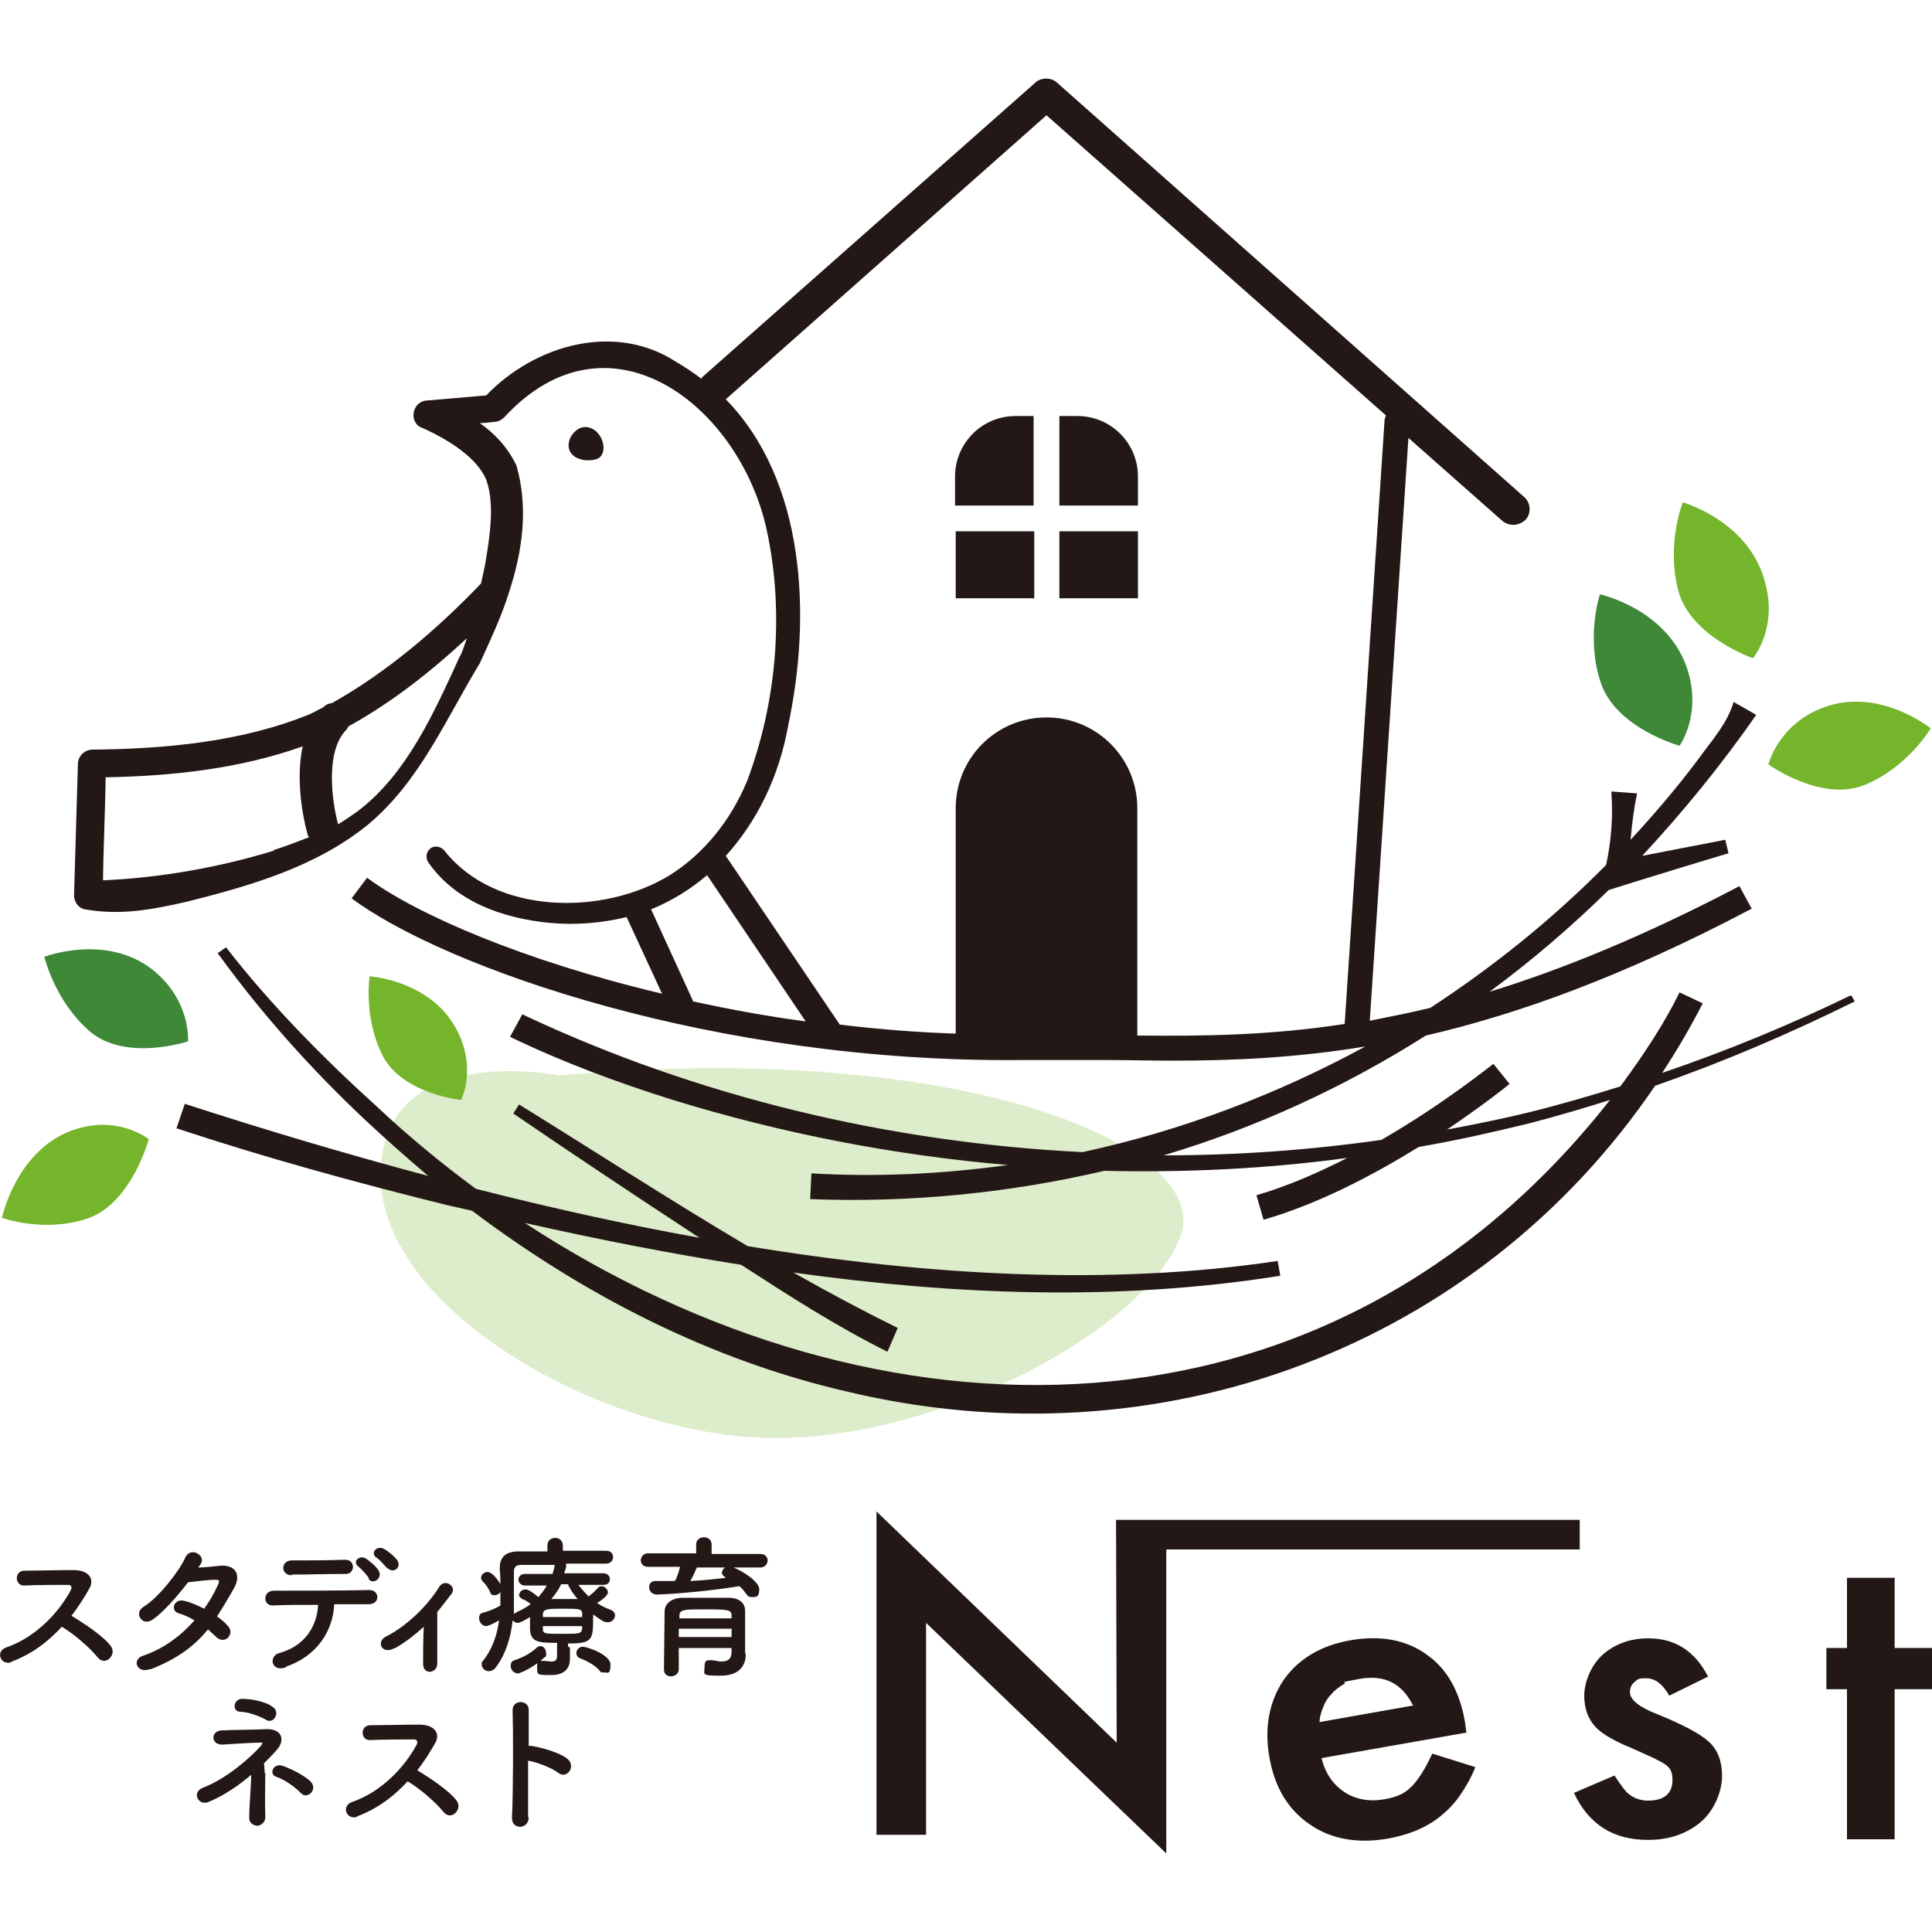<?xml version="1.0" encoding="UTF-8"?>
<svg id="_レイヤー_1" data-name="レイヤー_1" xmlns="http://www.w3.org/2000/svg" version="1.1" viewBox="0 0 300 300">
  <!-- Generator: Adobe Illustrator 29.0.0, SVG Export Plug-In . SVG Version: 2.1.0 Build 186)  -->
  <defs>
    <style>
      .st0 {
        fill: #3e8838;
      }

      .st1 {
        fill: #231815;
      }

      .st2 {
        fill: #74b52b;
      }

      .st3 {
        fill: #ddecca;
      }
    </style>
  </defs>
  <g>
    <g>
      <path class="st1" d="M41.2,275.2c0,1.8-.1,4.7,0,6.9,0,.9-.6,1.3-1.2,1.4-.6,0-1.3-.4-1.3-1.2,0-2.2.3-4.8.3-6.7-2,1.7-4.2,3.2-6.6,4.2-1.6.7-2.7-1.5-.9-2.2,3.7-1.4,7.4-4.7,9-6.5.3-.4.4-.6-.2-.5-1.3,0-4.2.2-5.8.3-1.8,0-1.8-2.1-.1-2.2,1.6-.1,5.3-.1,7.1-.2,2.3,0,2.8,1.7,1.5,3.2-.6.7-1.3,1.4-2,2.1,0,.3.1.8.1,1.6ZM41.2,267c-.8-.5-2.8-1.2-3.9-1.2-1.3,0-1.1-2.1.4-2,1.3,0,3.6.4,4.7,1.3.6.4.6,1.1.3,1.6-.3.5-.9.7-1.5.3ZM46.7,278.4c-1-1-2.4-2-3.8-2.5-1.2-.4-.5-2.2,1-1.7,1.4.5,3.4,1.5,4.4,2.5.5.6.4,1.2,0,1.7-.4.4-1.1.6-1.6,0Z"/>
      <path class="st1" d="M55.5,282.1c-1.7.6-2.6-1.7-.8-2.3,4.4-1.5,8.1-5.3,10-8.9.2-.4.1-.8-.4-.8-1.5,0-4.8,0-6.9.1-1.4,0-1.5-2.2,0-2.3,1.7,0,5.3-.1,7.7-.1s3.4,1.4,2.4,3c-.8,1.4-1.7,2.8-2.7,4.1,2,1.2,5,3.2,6.1,4.7,1,1.3-.8,3.2-2,1.8-1.2-1.5-3.6-3.6-5.6-4.8-2.1,2.3-4.7,4.3-8,5.5Z"/>
      <path class="st1" d="M82.1,282.2c0,1.9-2.7,2-2.6,0,.2-3.9.2-13.3.1-16.7,0-1.6,2.5-1.6,2.5,0,0,1.2,0,3.3,0,5.6.1,0,.3,0,.4,0,1.3.2,4.5,1,5.7,2.1,1.2,1.1-.1,3.1-1.5,2.1-1-.8-3.4-1.7-4.7-1.9,0,3.3,0,6.7,0,8.7Z"/>
    </g>
    <g>
      <path class="st1" d="M1.8,258.1c-1.7.6-2.6-1.7-.8-2.3,4.4-1.5,8.1-5.3,10-8.9.2-.4.1-.8-.4-.8-1.5,0-4.8,0-6.9.1-1.4,0-1.5-2.2,0-2.3,1.7,0,5.3-.1,7.7-.1s3.4,1.4,2.4,3c-.8,1.4-1.7,2.8-2.7,4.1,2,1.2,5,3.2,6.1,4.7,1,1.3-.8,3.2-2,1.8-1.2-1.5-3.6-3.6-5.6-4.8-2.1,2.3-4.7,4.3-8,5.5Z"/>
      <path class="st1" d="M23.2,259.2c-1.9.7-2.8-1.5-1-2.1,3.3-1.1,6-3.2,8-5.5-.9-.5-1.7-.9-2.5-1.1-1.3-.4-.7-2.4,1-1.9.9.2,2,.7,3,1.2.8-1.1,1.5-2.3,2-3.4.5-1,.4-1.1-.3-1.1-1,0-3.4.3-4.2.4-1.7,2.2-3.9,4.7-5.5,5.8-1.6,1.1-3-1-1.4-2,2.3-1.4,5.5-5.5,6.4-7.5.8-2,3.3-.5,2.5.8-.1.2-.3.4-.4.6,1.2,0,2.5-.2,3.6-.3,2.5,0,2.9,1.7,2,3.4-.9,1.6-1.8,3.1-2.7,4.5.7.5,1.3,1,1.7,1.5.6.6.4,1.4,0,1.8s-1.1.5-1.7,0c-.4-.4-.9-.8-1.4-1.3-2.1,2.6-4.8,4.6-8.9,6.2Z"/>
      <path class="st1" d="M44.4,258.9c-2.3.8-2.7-1.7-1.1-2.2,3.8-1,5.9-3.9,6.1-7.5-2.7,0-5.3,0-7,.1-.8,0-1.2-.5-1.2-1.1s.4-1.2,1.4-1.2c3.4,0,10.9,0,14.8-.1.8,0,1.2.6,1.2,1.1,0,.6-.5,1.1-1.3,1.1-1.3,0-3.3,0-5.4,0-.2,4.3-2.8,8.1-7.5,9.7ZM45.3,244.6c-1.8,0-1.7-2.3,0-2.3,3,0,5.1,0,8.3-.1.8,0,1.2.5,1.2,1.1s-.4,1.1-1.1,1.1c-3.3,0-5.8.1-8.4.1ZM57.3,245.1c-.2-.4-1.2-1.5-1.6-1.8-1.1-.8.1-1.9,1.1-1.3.6.4,1.6,1.2,2,1.9.7,1.2-1,2.3-1.6,1.2ZM60.2,243.6c-.4-.4-1.2-1.4-1.7-1.7-1.1-.7,0-2,1.1-1.4.6.3,1.7,1.2,2.1,1.8.7,1.1-.6,2.1-1.5,1.2Z"/>
      <path class="st1" d="M61.3,255.9c-.9.5-1.6.4-2-.1-.3-.5-.2-1.2.5-1.6,3.2-1.6,6.5-4.7,8.4-7.8.9-1.4,2.8,0,1.9,1.1-.8,1-1.5,2-2.2,2.8,0,1.8,0,6.3,0,8,0,.8-.5,1.2-1.1,1.3-.6,0-1.1-.4-1.1-1.2,0-1.3,0-3.8.1-5.8-1.3,1.2-2.7,2.3-4.4,3.3Z"/>
      <path class="st1" d="M88.5,255.8c0,.5,0,1.2,0,1.8,0,1.3-.7,2.5-2.9,2.5s-2.2,0-2.2-1.2.3-1,.8-1,.1,0,.2,0c.5,0,.9.1,1.2.1.6,0,.9-.2.9-.9v-2c-2.9,0-4.1-.1-4.2-2.1v-1.9c-.5.3-1.5.9-1.9.9s-.6-.2-.8-.4c-.3,2.8-1.1,5.3-2.6,7.3-.3.4-.7.6-1.1.6-.6,0-1.1-.5-1.1-1s0-.4.2-.6c1.5-1.9,2.2-4.1,2.5-6.3-1,.6-1.8.9-2,.9-.6,0-1.1-.6-1.1-1.2s.2-.8.7-.9c1-.3,1.8-.6,2.6-1.1,0-.5,0-1,0-1.5v-.6c-.2.3-.5.5-.9.5s-.6-.1-.7-.5c-.3-.7-.8-1.3-1.1-1.6-.2-.2-.3-.4-.3-.6,0-.5.5-.9,1-.9.8,0,1.8,1.5,2,1.9,0-.7,0-1.5-.1-2.2v-.3c0-1.8,1-2.6,3-2.6,1.2,0,2.8,0,4.4,0v-.9c0-.8.6-1.2,1.2-1.2s1.2.4,1.2,1.2v.8c2.5,0,4.9,0,6.7,0,.8,0,1.1.5,1.1,1s-.4,1-1.1,1h0c-1.7,0-3.9,0-6.2,0,0,.1,0,.2,0,.4s0,.1,0,.2l-.3.9h6.1c.6,0,1,.4,1,.9s-.3.9-1,.9h-3.9c.5.6,1,1.2,1.6,1.8.5-.4,1.1-.9,1.4-1.3.2-.2.4-.3.6-.3.5,0,1,.5,1,1s-1.4,1.5-1.7,1.6c.7.5,1.4.8,2.2,1.1.4.2.6.5.6.8,0,.5-.4,1.1-1.1,1.1s-1-.3-2.3-1.2v.7c0,3.3-.2,3.8-3.9,3.8v.5ZM80.3,259.8c-.6,0-1-.6-1-1.1s.2-.8.6-.9c1.4-.5,2.4-1,3.5-2,.2-.1.3-.2.5-.2.5,0,.9.5.9,1.1s0,.5-.3.7c-1.6,1.5-3.8,2.5-4.3,2.5ZM81.5,246.2h0c-.6,0-1-.5-1-.9s.3-.9,1-.9h4.3c.1-.4.2-.7.3-1.1,0-.1,0-.2,0-.3-2,0-3.9,0-5.2,0-.8,0-1.1.4-1.1,1h0c0,1.3,0,2.5,0,3.7s0,1.9,0,2.9c0,0,.2-.1.3-.2.9-.4,1.6-.8,2.3-1.3-.4-.4-.8-.6-1.3-.8-.3-.2-.5-.4-.5-.6,0-.5.5-.9,1-.9s1.3.6,2,1.2c.5-.6,1-1.2,1.3-1.8h-3.6ZM90.4,250.6c0-.8-.5-.8-2.9-.8s-3.2,0-3.2.9v.4h6.1v-.5ZM90.4,252.5h-6.1v.5c0,.7.4.7,3,.7s3,0,3.1-.8v-.5ZM87.1,246.1c-.4.8-.9,1.5-1.5,2.2.5,0,1.1,0,1.7,0s1.6,0,2.4,0c-.6-.7-1.2-1.5-1.5-2.3h-1.1ZM93.1,259.4c-.8-.9-2-1.5-3-1.9-.4-.1-.6-.5-.6-.8,0-.5.4-1,1-1s4.3,1.2,4.3,2.8-.5,1.2-1,1.2-.5,0-.7-.3Z"/>
      <path class="st1" d="M113.9,243.4c1.5.6,4,2.2,4,3.4s-.5,1.2-1.1,1.2-.7-.2-1-.6c-.3-.4-.6-.8-1-1.1-6.1,1-12.1,1.3-12.8,1.3s-1.2-.5-1.2-1.1.3-1,1-1,2,0,3,0c.3-.5.6-1.4.8-2.2h-5c-.7,0-1.1-.5-1.1-1s.4-1.1,1.1-1.1h7.5s0-1.4,0-1.4c0-.7.6-1.1,1.2-1.1s1.2.4,1.2,1.1v1.5h7.6c.7,0,1.1.5,1.1,1s-.4,1.1-1.1,1.1h-4.3ZM115.8,256.9h0c0,1.5-.8,3.3-3.9,3.3s-2.5-.2-2.5-1.3.3-1.1.9-1.1.1,0,.2,0c.5,0,1,.2,1.5.2.9,0,1.6-.3,1.6-1.5,0-.2,0-.4,0-.6h-8.2v3.3c0,.7-.6,1.1-1.2,1.1s-1.1-.3-1.1-1.1.1-8.6.1-9c0-.9.7-2,2.7-2.1,1.1,0,2.5,0,3.9,0s2.3,0,3.3,0c1.9,0,2.6,1,2.6,2,0,1.1,0,3.2,0,4.1v2.5ZM113.6,252.9h-8.2c0,.4,0,.9,0,1.3h8.2v-1.3ZM113.6,250.9c0-.9-.4-1-3.9-1s-4.2,0-4.2,1v.4h8.1v-.4ZM108.2,243.4c-.2.5-.6,1.4-1,2.1,1.9-.1,3.8-.3,5.6-.5,0,0-.2,0-.2-.1-.3-.2-.5-.4-.5-.7s.2-.6.5-.8h-4.4Z"/>
    </g>
  </g>
  <g>
    <path class="st3" d="M86.9,167s-27.8-5.6-27.8,15.5,35.1,40.8,61.3,40.8,57-16.9,62.8-31c5.8-14.1-33.6-31-96.4-25.3Z"/>
    <path class="st2" d="M261.3,78s-2.6,6.5-.7,13.7c1.9,7.2,11.6,10.5,11.6,10.5,0,0,4.1-4.8,1.7-12.4-2.7-9-12.6-11.8-12.6-11.8Z"/>
    <path class="st0" d="M248.4,92.4s-2.2,6.7.2,13.7c2.4,7,12.2,9.7,12.2,9.7,0,0,3.7-5.1,1-12.5-3.3-8.8-13.3-11-13.3-11Z"/>
    <path class="st2" d="M299.8,113.1s-3.6,6.1-10.3,8.8c-6.7,2.7-14.9-3.2-14.9-3.2,0,0,1.5-6.3,8.7-8.9,8.6-3.1,16.5,3.3,16.5,3.3Z"/>
    <path class="st2" d="M.3,189.1s6.5,2.4,13.3.1c6.8-2.3,9.5-12.3,9.5-12.3,0,0-4.9-4-12.1-1.3-8.5,3.2-10.7,13.5-10.7,13.5Z"/>
    <path class="st0" d="M6.9,148.6s1.6,6.9,7.1,11.6c5.6,4.7,15.2,1.5,15.2,1.5,0,0,.5-6.4-5.6-11.2-7.3-5.6-16.8-1.9-16.8-1.9Z"/>
    <path class="st2" d="M57.4,151.6s-1,6.3,2,12.3c3.1,6,12.2,6.9,12.2,6.9,0,0,2.6-5.1-.9-11.3-4.2-7.4-13.4-7.9-13.4-7.9Z"/>
    <path class="st1" d="M88.4,68.4c.2-.8,1.5-2.7,3.4-1.9,2,.8,2.7,4.2.8,4.8-2,.6-4.9-.3-4.2-2.9Z"/>
    <path class="st1" d="M287.3,154.6c-9.5,4.6-19.2,8.6-29.2,12,2.3-3.5,4.4-7.1,6.3-10.8l-3.6-1.7c-2.4,4.9-5.6,9.7-8.9,14.2-.1.1-.2.3-.3.4-4.8,1.5-9.6,2.9-14.5,4.1-4.1,1-8.2,1.8-12.4,2.6,5.6-3.8,9.4-6.8,9.7-7.1l-2.5-3.1c-.1,0-7.5,6.1-17.4,11.8-11.2,1.6-22.5,2.4-33.8,2.4,14.4-4.3,28.1-10.6,40.7-18.6,14.3-3.3,30.7-9.2,50.6-19.7l-1.9-3.5c-14.7,7.7-27.4,12.9-38.8,16.4,6.5-4.8,12.7-10.1,18.5-15.8,4.4-1.4,16.5-5.1,18.6-5.7l-.5-2.1-12.9,2.5c6.3-6.8,12.3-14.1,17.7-21.9l-3.5-2c-1,3.4-3.5,6.1-5.5,8.9-3.3,4.4-6.8,8.5-10.5,12.5.2-2.4.5-4.8,1-7.2l-4-.3c.3,3.8,0,7.7-.8,11.4-8.3,8.4-17.5,15.8-27.3,22.2-3.3.8-6.4,1.4-9.4,2l6-90.5,14.6,12.9c.5.4,1.1.6,1.7.6s1.4-.3,1.9-.8c.9-1,.8-2.6-.2-3.5L164.1,12.8c-.9-.8-2.4-.8-3.3,0l-51.8,45.8c0,0,0,.1-.1.2-1.2-.9-2.5-1.8-3.9-2.6-9.5-6.2-21.9-2.7-29.5,5.2-2.4.2-9.3.8-9.3.8-2.3.2-2.8,3.6-.5,4.3,4,1.8,8.4,4.6,9.8,8,1.4,3.8.5,9.2-.2,13.3-.2.9-.4,1.9-.6,2.8-6.7,7-14.6,13.8-23.2,18.6-.5,0-1,.3-1.4.7,0,0,0,0,0,0-.7.3-1.3.7-2,1-10.5,4.3-22.5,5.4-33.7,5.5-1.2,0-2.2.9-2.3,2.1l-.6,20.5c0,1,.6,2,1.7,2.2,5.6,1,10.6,0,15.9-1.2,9.9-2.5,20-5.4,28.1-12,8-6.7,12-16.3,17.3-25,1.6-3.5,3.3-7.1,4.5-10.9,0,0,0,0,0,0,2.1-6.4,3.1-13.1,1.2-19.8-1.4-2.9-3.4-5-5.7-6.6.8,0,2.3-.2,2.3-.2.5,0,1.1-.3,1.5-.7,16.3-17.7,36.7-1.7,40.8,17.7,2.7,12.7,1.5,26.6-3.1,38.8-2.5,6-6.6,11.2-12,14.6-10.3,6.3-27,6.2-34.9-3.7-.5-.7-1.5-1-2.2-.5-.7.5-.9,1.4-.4,2.2,4.3,6.2,11.7,8.7,18.8,9.4,4.3.4,8.3,0,12-.9l5.5,11.9c-21.5-5.1-38.1-12.3-45.8-18l-2.4,3.2c14.4,10.7,56.3,25.6,104.1,25.1,4.4,0,8.8,0,13,0,3.4,0,6.8.1,10.2.1,9.4,0,19.1-.4,30.1-2.2-13.8,7.5-28.6,13.1-43.9,16.4-30.1-1.5-59.9-8.6-87-21.4l-1.9,3.5c8.3,4,16.7,7.1,25.3,9.8,16.9,5.2,34.4,8.6,52,10.1-10,1.4-20.3,1.9-30.5,1.3,0,0-.2,4-.2,4,15.8.6,31.1-1,45.7-4.4,12.6.3,25.2-.3,37.7-2-4.5,2.3-9.3,4.4-14.1,5.8l1.1,3.8c8.7-2.5,17.3-7.1,24.1-11.3,5.8-1,11.6-2.3,17.3-3.7,4.2-1.1,8.3-2.3,12.4-3.6-44,56-114,54.8-168.5,19.1,11.1,2.5,22.3,4.7,33.6,6.5,7.4,4.8,14.7,9.5,22.7,13.5,0,0,1.6-3.7,1.6-3.7-5.5-2.7-10.9-5.6-16.2-8.6,25.1,3.5,50.5,4.5,75.6.5,0,0-.4-2.3-.4-2.3-26,3.9-54.3,2.3-82.3-2.3-12-7.1-23.7-14.7-35.5-22l-.9,1.4c9.5,6.5,19,12.8,28.6,19.1.1,0,.2.1.3.2-11.7-2.1-23.3-4.7-34.7-7.6-5.3-3.9-10.4-8.1-15.3-12.7-8.4-7.6-16.5-15.8-23.5-24.8l-1.3.9c6.8,9.4,14.5,18,22.9,25.9,3.2,3,6.5,5.9,9.8,8.7-13.1-3.5-25.8-7.3-37.8-11.2l-1.3,3.8c13.9,4.6,27.8,8.4,41.9,11.9,1.3.3,2.7.6,4,.9,17.4,13.1,37,23.2,58.3,28.1,48.7,11.6,97.9-7,125.4-47.5,10.6-3.7,20.9-8.1,31-13.1l-.5-.9ZM42.5,132.1c-8.5,2.6-17.6,4.2-26.5,4.6,0-3.3.4-13,.4-16,10.4-.2,20.7-1.3,30.6-4.8-1.3,6,.5,12.8.8,13.8,0,.1.1.2.2.3-1.8.7-3.6,1.4-5.5,2ZM71.5,101.7c-4,8.7-8.2,18.4-16,24.3-1,.7-2,1.4-3,2-.9-3.3-2.1-11.3,1.3-14.7.1-.1.2-.3.3-.5,6.7-3.7,12.8-8.5,18.4-13.7-.3.9-.6,1.8-1,2.7ZM107.6,155.5s0,0,0-.1l-6.5-14.2c3.2-1.3,6.1-3.1,8.7-5.3l15.3,22.7c-6.1-.8-11.9-1.9-17.5-3.1ZM176.6,160.8v-35.3c0-7.8-6.3-14.1-14.1-14.1s-14.1,6.3-14.1,14.1v35c-6.1-.2-12.2-.7-18-1.4l-17.7-26.2c4.9-5.4,8.3-12.4,9.7-20.3,3.6-16.9,2.7-37.9-9.7-50.6l49.8-44.1,52.7,46.6c0,.2-.2.4-.2.7l-6.2,93.8c-11.7,1.8-22.1,1.9-32.2,1.8Z"/>
    <g>
      <path class="st1" d="M160.5,78.5v-13.9h-2.8c-5.2,0-9.4,4.2-9.4,9.4v4.5h12.2Z"/>
      <path class="st1" d="M164.5,78.5h12.2v-4.5c0-5.2-4.2-9.4-9.4-9.4h-2.8v13.9Z"/>
      <rect class="st1" x="148.4" y="82.5" width="12.2" height="10.4"/>
      <rect class="st1" x="164.5" y="82.5" width="12.2" height="10.4"/>
    </g>
  </g>
  <g>
    <path class="st1" d="M227.9,269l-22.7,4c.6,2.4,1.8,4.1,3.6,5.3,1.7,1.1,3.8,1.5,6.1,1.1s3.3-1,4.3-2c1-1,2.1-2.7,3.2-5.1l6.7,2.1c-.7,1.7-1.5,3.1-2.4,4.4-.9,1.3-1.9,2.3-3,3.2-1.1.9-2.3,1.6-3.7,2.2-1.4.6-2.9,1-4.5,1.3-4.7.8-8.8.1-12.1-2.2-3.4-2.3-5.5-5.8-6.3-10.5-.8-4.6,0-8.6,2.2-11.9,2.3-3.3,5.8-5.4,10.4-6.2s8.6-.1,11.8,2.2c3.2,2.2,5.2,5.8,6,10.6l.2,1.6ZM219.4,264.8c-1.7-3.4-4.4-4.8-8.3-4.1s-1.7.4-2.4.8c-.7.4-1.4.9-1.9,1.5-.6.6-1,1.2-1.3,2-.3.7-.6,1.6-.6,2.4l14.7-2.6Z"/>
    <path class="st1" d="M265.3,260.3l-6.1,3c-1-1.8-2.2-2.7-3.6-2.7s-1.3.2-1.8.6c-.5.4-.7.9-.7,1.6,0,1.1,1.4,2.3,4.3,3.4,3.9,1.6,6.6,3,8,4.3,1.4,1.3,2,3.1,2,5.3s-1.1,5.3-3.4,7.2c-2.2,1.8-4.9,2.7-8.1,2.7-5.4,0-9.2-2.4-11.5-7.3l6.3-2.7c.9,1.4,1.6,2.3,2,2.7.9.8,2,1.2,3.2,1.2,2.5,0,3.8-1.1,3.8-3.2s-1-2.4-2.9-3.4c-.7-.3-1.5-.7-2.2-1s-1.5-.7-2.3-1c-2.2-1-3.7-1.9-4.6-2.9-1.1-1.2-1.7-2.8-1.7-4.8s1-4.7,2.9-6.4c2-1.7,4.3-2.5,7.1-2.5,4.1,0,7.2,2,9.2,5.9Z"/>
    <path class="st1" d="M294.2,262.3v23.3h-7.4v-23.3h-3.2v-6.4h3.2v-10.9h7.4v10.9h5.8v6.4h-5.8Z"/>
    <polygon class="st1" points="245.3 236 173.3 236 173.4 270.6 136.1 234.7 136.1 284.9 143.8 284.9 143.8 252 181.1 287.8 181.1 240.6 245.3 240.6 245.3 236"/>
  </g>
</svg>